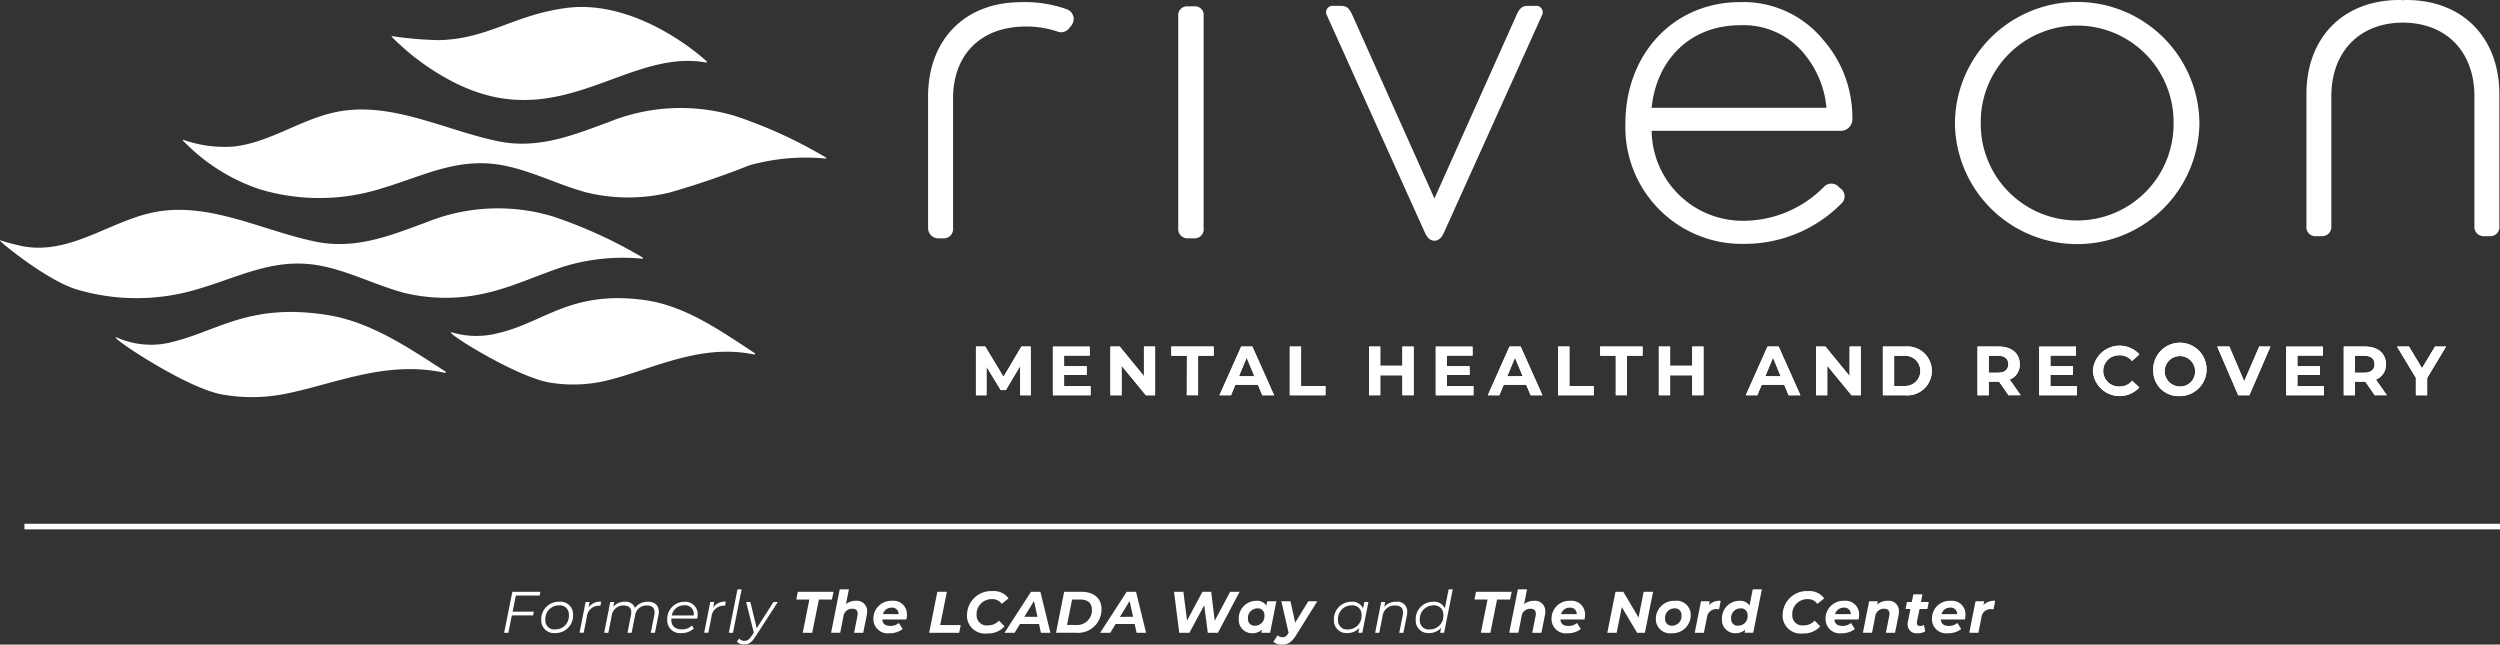 <svg xmlns="http://www.w3.org/2000/svg" xmlns:xlink="http://www.w3.org/1999/xlink" width="224.194" height="57.806" viewBox="0 0 224.194 57.806"><rect x="0" y="0" width="224.194" height="57.806" fill="#333333" stroke="none"/><defs><clipPath id="clip-path"><rect id="Rectangle_215" data-name="Rectangle 215" width="224.194" height="57.806" transform="translate(0 0)" fill="#fff"></rect></clipPath></defs><g id="Group_353" data-name="Group 353" transform="translate(0 0)"><g id="Group_352" data-name="Group 352" clip-path="url(#clip-path)"><path id="Path_1130" data-name="Path 1130" d="M29.3,28.239c-7.152-1.11-9.876,1.589-14.336,2.541a7.555,7.555,0,0,1-4.542-.541c-.031-.014-.053.031-.035.062.252.428,6.441,4.512,9.508,5.07a15.283,15.283,0,0,0,5.744-.064c4.462-.9,9.036-3.027,14.261-1.87a.066.066,0,0,0,.046-.122c-3.339-2.144-6.7-4.463-10.646-5.076" fill="#fff"></path><path id="Path_1131" data-name="Path 1131" d="M50.81,23.829A18.074,18.074,0,0,1,57.6,23.2a.056.056,0,0,0,.038-.1,41.119,41.119,0,0,0-8.121-3.709,17.079,17.079,0,0,0-11.257.535c-3.254,1.206-6.39,2.48-9.981,1.739-4.9-1.011-9.834-3.766-14.9-2.536-3.036.736-5.739,2.617-8.858,3.016a8.057,8.057,0,0,1-2.331-.035c-.319-.052-1.024-.231-1.547-.369-.268-.078-.47-.146-.577-.185-.066-.023-.07.018-.053.042.171.24,4.161,3.511,6.853,4.358a18.971,18.971,0,0,0,10.921-.045c3.9-1.153,7.006-2.928,11.214-2.03,2.508.536,4.769,1.717,7.231,2.379a15.783,15.783,0,0,0,7.45,0c2.479-.57,4.721-1.69,7.132-2.435" fill="#fff"></path><path id="Path_1132" data-name="Path 1132" d="M74.067,14.127A41.444,41.444,0,0,0,65.9,10.392a17.079,17.079,0,0,0-11.257.535c-3.254,1.2-6.389,2.48-9.981,1.739-4.9-1.011-9.834-3.766-14.9-2.536-3.036.736-5.73,2.69-8.858,3.016a11.158,11.158,0,0,1-4.463-.607c-.024-.009-.037.013-.037.035h-.006l.006.006c0,.007,0,.015,0,.021a17.03,17.03,0,0,0,6.844,4.357,18.521,18.521,0,0,0,10.92-.045c3.9-1.154,7.006-2.928,11.214-2.03,2.508.535,4.769,1.717,7.231,2.379a15.783,15.783,0,0,0,7.45,0,75.143,75.143,0,0,0,7.132-2.435,18.793,18.793,0,0,1,6.839-.609.051.051,0,0,0,.036-.094" fill="#fff"></path><path id="Path_1133" data-name="Path 1133" d="M41.123,7.585c9.239,4.408,15.168-3.248,22.2-1.98a.057.057,0,0,0,.053-.1C61.8,4.057,56.416-.031,50.778.716,46.058,1.342,43.827,3.471,39.4,3.6a32.234,32.234,0,0,1-4.241-.359c-.032-.009-.048.036-.026.062a21.8,21.8,0,0,0,5.988,4.287" fill="#fff"></path><path id="Path_1134" data-name="Path 1134" d="M57.789,26.908c-6.591-.9-9,2.017-13.1,2.962a7.737,7.737,0,0,1-4.206-.075c-.029-.013-.048.033-.03.063.241.42,6.044,3.988,8.873,4.456A12.921,12.921,0,0,0,54.6,34.08c4.073-1.034,8.22-3.291,13.044-2.288.066.013.1-.085.038-.124-3.116-2.045-6.254-4.264-9.894-4.76" fill="#fff"></path><path id="Path_1135" data-name="Path 1135" d="M91.491,35.444l-.006-2.619L90.2,34.983h-.456l-1.278-2.1v2.563H87.52V31.079h.835l1.633,2.713,1.61-2.713h.828l.013,4.365Z" fill="#fff"></path><path id="Path_1136" data-name="Path 1136" d="M97.8,34.634v.81H94.421V31.08h3.3v.81H95.424v.948h2.027v.785H95.424v1.011Z" fill="#fff"></path><path id="Path_1137" data-name="Path 1137" d="M103.586,31.079v4.365h-.829l-2.176-2.65v2.65h-1V31.079h.835l2.17,2.65v-2.65Z" fill="#fff"></path><path id="Path_1138" data-name="Path 1138" d="M106.441,31.9h-1.4v-.823h3.8V31.9h-1.4v3.542h-1.01Z" fill="#fff"></path><path id="Path_1139" data-name="Path 1139" d="M112.808,34.509h-2.027l-.386.935H109.36l1.946-4.365h1l1.952,4.365h-1.06Zm-.318-.767-.692-1.671-.692,1.671Z" fill="#fff"></path><path id="Path_1140" data-name="Path 1140" d="M115.667,31.079h1.01v3.542h2.188v.823h-3.2Z" fill="#fff"></path><path id="Path_1141" data-name="Path 1141" d="M126.772,31.079v4.365h-1.01v-1.79h-1.983v1.79h-1.01V31.079h1.01V32.8h1.983V31.079Z" fill="#fff"></path><path id="Path_1142" data-name="Path 1142" d="M132.135,34.634v.81h-3.38V31.08h3.3v.81h-2.294v.948h2.026v.785h-2.026v1.011Z" fill="#fff"></path><path id="Path_1143" data-name="Path 1143" d="M136.872,34.509h-2.027l-.387.935h-1.035l1.946-4.365h1l1.952,4.365h-1.06Zm-.319-.767-.692-1.671-.693,1.671Z" fill="#fff"></path><path id="Path_1144" data-name="Path 1144" d="M139.73,31.079h1.01v3.542h2.188v.823h-3.2Z" fill="#fff"></path><path id="Path_1145" data-name="Path 1145" d="M144.9,31.9h-1.4v-.823h3.8V31.9h-1.4v3.542H144.9Z" fill="#fff"></path><path id="Path_1146" data-name="Path 1146" d="M152.765,31.079v4.365h-1.011v-1.79h-1.983v1.79h-1.01V31.079h1.01V32.8h1.983V31.079Z" fill="#fff"></path><path id="Path_1147" data-name="Path 1147" d="M160.007,34.509h-2.026l-.387.935h-1.035l1.946-4.365h1l1.952,4.365h-1.06Zm-.318-.767L159,32.071l-.693,1.671Z" fill="#fff"></path><path id="Path_1148" data-name="Path 1148" d="M166.87,31.079v4.365h-.83l-2.177-2.65v2.65h-1V31.079h.836l2.17,2.65v-2.65Z" fill="#fff"></path><path id="Path_1149" data-name="Path 1149" d="M168.852,31.079h1.982a2.193,2.193,0,1,1,0,4.365h-1.982Zm1.932,3.535a1.355,1.355,0,1,0,0-2.706h-.923v2.706Z" fill="#fff"></path><path id="Path_1150" data-name="Path 1150" d="M180.117,35.444l-.841-1.216h-.929v1.216h-1.01V31.079h1.889c1.166,0,1.9.6,1.9,1.583a1.418,1.418,0,0,1-.9,1.378l.98,1.4Zm-.948-3.542h-.822v1.521h.822c.618,0,.93-.287.93-.761s-.312-.76-.93-.76" fill="#fff"></path><path id="Path_1151" data-name="Path 1151" d="M186.252,34.634v.81h-3.38V31.08h3.3v.81h-2.294v.948H185.9v.785h-2.026v1.011Z" fill="#fff"></path><path id="Path_1152" data-name="Path 1152" d="M187.686,33.261a2.4,2.4,0,0,1,4.164-1.484l-.648.6a1.4,1.4,0,0,0-1.1-.512,1.4,1.4,0,1,0,0,2.794,1.39,1.39,0,0,0,1.1-.517l.648.6a2.4,2.4,0,0,1-4.164-1.478" fill="#fff"></path><path id="Path_1153" data-name="Path 1153" d="M193.1,33.261a2.392,2.392,0,1,1,2.388,2.258,2.258,2.258,0,0,1-2.388-2.258m3.753,0a1.366,1.366,0,1,0-1.365,1.4,1.331,1.331,0,0,0,1.365-1.4" fill="#fff"></path><path id="Path_1154" data-name="Path 1154" d="M203.607,31.079l-1.89,4.365h-1l-1.882-4.365h1.091l1.327,3.117,1.348-3.117Z" fill="#fff"></path><path id="Path_1155" data-name="Path 1155" d="M208.4,34.634v.81h-3.38V31.08h3.3v.81h-2.294v.948h2.026v.785h-2.026v1.011Z" fill="#fff"></path><path id="Path_1156" data-name="Path 1156" d="M212.961,35.444l-.841-1.216h-.929v1.216h-1.01V31.079h1.889c1.166,0,1.895.6,1.895,1.583a1.418,1.418,0,0,1-.9,1.378l.98,1.4Zm-.948-3.542h-.822v1.521h.822c.618,0,.93-.287.93-.761s-.312-.76-.93-.76" fill="#fff"></path><path id="Path_1157" data-name="Path 1157" d="M217.66,33.9v1.546h-1.011V33.885l-1.69-2.806h1.073l1.166,1.939,1.166-1.939h.991Z" fill="#fff"></path><path id="Path_1158" data-name="Path 1158" d="M91.491,35.444l-.006-2.619L90.2,34.983h-.456l-1.278-2.1v2.563H87.52V31.079h.835l1.633,2.713,1.61-2.713h.828l.013,4.365Z" fill="#fff"></path><path id="Path_1159" data-name="Path 1159" d="M97.8,34.634v.81H94.421V31.08h3.3v.81H95.424v.948h2.027v.785H95.424v1.011Z" fill="#fff"></path><path id="Path_1160" data-name="Path 1160" d="M103.586,31.079v4.365h-.829l-2.176-2.65v2.65h-1V31.079h.835l2.17,2.65v-2.65Z" fill="#fff"></path><path id="Path_1161" data-name="Path 1161" d="M106.441,31.9h-1.4v-.823h3.8V31.9h-1.4v3.542h-1.01Z" fill="#fff"></path><path id="Path_1162" data-name="Path 1162" d="M112.808,34.509h-2.027l-.386.935H109.36l1.946-4.365h1l1.952,4.365h-1.06Zm-.318-.767-.692-1.671-.692,1.671Z" fill="#fff"></path><path id="Path_1163" data-name="Path 1163" d="M115.667,31.079h1.01v3.542h2.188v.823h-3.2Z" fill="#fff"></path><path id="Path_1164" data-name="Path 1164" d="M126.772,31.079v4.365h-1.01v-1.79h-1.983v1.79h-1.01V31.079h1.01V32.8h1.983V31.079Z" fill="#fff"></path><path id="Path_1165" data-name="Path 1165" d="M132.135,34.634v.81h-3.38V31.08h3.3v.81h-2.294v.948h2.026v.785h-2.026v1.011Z" fill="#fff"></path><path id="Path_1166" data-name="Path 1166" d="M136.872,34.509h-2.027l-.387.935h-1.035l1.946-4.365h1l1.952,4.365h-1.06Zm-.319-.767-.692-1.671-.693,1.671Z" fill="#fff"></path><path id="Path_1167" data-name="Path 1167" d="M139.73,31.079h1.01v3.542h2.188v.823h-3.2Z" fill="#fff"></path><path id="Path_1168" data-name="Path 1168" d="M144.9,31.9h-1.4v-.823h3.8V31.9h-1.4v3.542H144.9Z" fill="#fff"></path><path id="Path_1169" data-name="Path 1169" d="M152.765,31.079v4.365h-1.011v-1.79h-1.983v1.79h-1.01V31.079h1.01V32.8h1.983V31.079Z" fill="#fff"></path><path id="Path_1170" data-name="Path 1170" d="M160.007,34.509h-2.026l-.387.935h-1.035l1.946-4.365h1l1.952,4.365h-1.06Zm-.318-.767L159,32.071l-.693,1.671Z" fill="#fff"></path><path id="Path_1171" data-name="Path 1171" d="M166.87,31.079v4.365h-.83l-2.177-2.65v2.65h-1V31.079h.836l2.17,2.65v-2.65Z" fill="#fff"></path><path id="Path_1172" data-name="Path 1172" d="M168.852,31.079h1.982a2.193,2.193,0,1,1,0,4.365h-1.982Zm1.932,3.535a1.355,1.355,0,1,0,0-2.706h-.923v2.706Z" fill="#fff"></path><path id="Path_1173" data-name="Path 1173" d="M180.117,35.444l-.841-1.216h-.929v1.216h-1.01V31.079h1.889c1.166,0,1.9.6,1.9,1.583a1.418,1.418,0,0,1-.9,1.378l.98,1.4Zm-.948-3.542h-.822v1.521h.822c.618,0,.93-.287.93-.761s-.312-.76-.93-.76" fill="#fff"></path><path id="Path_1174" data-name="Path 1174" d="M186.252,34.634v.81h-3.38V31.08h3.3v.81h-2.294v.948H185.9v.785h-2.026v1.011Z" fill="#fff"></path><path id="Path_1175" data-name="Path 1175" d="M187.686,33.261a2.4,2.4,0,0,1,4.164-1.484l-.648.6a1.4,1.4,0,0,0-1.1-.512,1.4,1.4,0,1,0,0,2.794,1.39,1.39,0,0,0,1.1-.517l.648.6a2.4,2.4,0,0,1-4.164-1.478" fill="#fff"></path><path id="Path_1176" data-name="Path 1176" d="M193.1,33.261a2.392,2.392,0,1,1,2.388,2.258,2.258,2.258,0,0,1-2.388-2.258m3.753,0a1.366,1.366,0,1,0-1.365,1.4,1.331,1.331,0,0,0,1.365-1.4" fill="#fff"></path><path id="Path_1177" data-name="Path 1177" d="M203.607,31.079l-1.89,4.365h-1l-1.882-4.365h1.091l1.327,3.117,1.348-3.117Z" fill="#fff"></path><path id="Path_1178" data-name="Path 1178" d="M208.4,34.634v.81h-3.38V31.08h3.3v.81h-2.294v.948h2.026v.785h-2.026v1.011Z" fill="#fff"></path><path id="Path_1179" data-name="Path 1179" d="M212.961,35.444l-.841-1.216h-.929v1.216h-1.01V31.079h1.889c1.166,0,1.895.6,1.895,1.583a1.418,1.418,0,0,1-.9,1.378l.98,1.4Zm-.948-3.542h-.822v1.521h.822c.618,0,.93-.287.93-.761s-.312-.76-.93-.76" fill="#fff"></path><path id="Path_1180" data-name="Path 1180" d="M217.66,33.9v1.546h-1.011V33.885l-1.69-2.806h1.073l1.166,1.939,1.166-1.939h.991Z" fill="#fff"></path><path id="Path_1181" data-name="Path 1181" d="M137.692.526h-.662c-.579,0-.786.289-1.034.827L128.636,17.8l-7.36-16.448c-.249-.538-.455-.827-1.035-.827h-.662a.58.58,0,0,0-.579.868l8.77,19.444c.192.416.386.63.635.707v.014a.757.757,0,0,0,.145.023h.172a.746.746,0,0,0,.144-.023v-.014c.25-.077.443-.291.635-.707l8.77-19.444a.58.58,0,0,0-.579-.868" fill="#fff"></path><path id="Path_1182" data-name="Path 1182" d="M105.662,20.464V1.435a.794.794,0,0,1,.828-.869h.62a.773.773,0,0,1,.827.869V20.464a.806.806,0,0,1-.827.911h-.62a.828.828,0,0,1-.828-.911" fill="#fff"></path><path id="Path_1183" data-name="Path 1183" d="M156.431,19.8a10.191,10.191,0,0,0,7.115-3.021.9.9,0,0,1,1.365,0l.248.207a.873.873,0,0,1-.041,1.283,12.2,12.2,0,0,1-8.6,3.6,10.459,10.459,0,0,1-10.755-10.8c0-6.205,4.3-10.88,10.3-10.88a9.257,9.257,0,0,1,7.446,3.393,10.562,10.562,0,0,1,2.606,7.032,1.043,1.043,0,0,1-1.117,1.117H148.116a8.164,8.164,0,0,0,8.315,8.067M148.116,9.668h15.678a8.782,8.782,0,0,0-1.737-4.51,7.03,7.03,0,0,0-6-2.895c-4.385,0-7.488,2.978-7.943,7.405" fill="#fff"></path><path id="Path_1184" data-name="Path 1184" d="M175.313,11.033a10.963,10.963,0,0,1,21.925,0,10.963,10.963,0,0,1-21.925,0m19.608,0a8.646,8.646,0,1,0-17.291,0,8.646,8.646,0,1,0,17.291,0" fill="#fff"></path><path id="Path_1185" data-name="Path 1185" d="M91.585.194c-5.129,0-8.356,3.434-8.356,8.439V20.464a.91.91,0,0,0,.911.91h.5a.827.827,0,0,0,.827-.91V8.84c0-4,2.548-6.442,6.456-6.459a8.562,8.562,0,0,1,2.863.434.906.906,0,0,0,1.078-.268l.205-.251A.931.931,0,0,0,95.722.849,11.113,11.113,0,0,0,91.585.194" fill="#fff"></path><path id="Path_1186" data-name="Path 1186" d="M215.779,0c-.1,0-.2.009-.294.017-.1-.008-.192-.017-.294-.017-5.129,0-8.355,3.434-8.355,8.439V20.27a.805.805,0,0,0,.827.91h.579a.827.827,0,0,0,.827-.91V8.646c0-4,2.508-6.6,6.416-6.618,3.908.017,6.416,2.618,6.416,6.618V20.27a.827.827,0,0,0,.827.91h.579a.806.806,0,0,0,.828-.91V8.439c0-5.005-3.227-8.439-8.356-8.439" fill="#fff"></path><rect id="Rectangle_214" data-name="Rectangle 214" width="222.001" height="0.5" transform="translate(2.193 46.97)" fill="#fff"></rect><path id="Path_1187" data-name="Path 1187" d="M46.26,53.407l-.289,1.444h1.905l-.068.336H45.9l-.31,1.559H45.21l.735-3.675h2.519l-.068.336Z" fill="#fff"></path><path id="Path_1188" data-name="Path 1188" d="M48.537,55.6a1.568,1.568,0,0,1,1.6-1.638,1.131,1.131,0,0,1,1.255,1.166,1.568,1.568,0,0,1-1.6,1.643A1.138,1.138,0,0,1,48.537,55.6m2.478-.451a.808.808,0,0,0-.908-.86,1.211,1.211,0,0,0-1.2,1.3.8.8,0,0,0,.908.855,1.207,1.207,0,0,0,1.2-1.291" fill="#fff"></path><path id="Path_1189" data-name="Path 1189" d="M53.909,53.963l-.069.362c-.036,0-.062-.005-.1-.005a1.093,1.093,0,0,0-1.119,1.024l-.278,1.4h-.373l.547-2.761h.355l-.093.5a1.247,1.247,0,0,1,1.134-.525" fill="#fff"></path><path id="Path_1190" data-name="Path 1190" d="M59.084,54.851a1.861,1.861,0,0,1-.037.325l-.315,1.57h-.373l.315-1.576a1.141,1.141,0,0,0,.027-.257c0-.388-.226-.614-.683-.614a1.031,1.031,0,0,0-1.07.924l-.305,1.523h-.372l.314-1.576a1.443,1.443,0,0,0,.027-.252c0-.393-.221-.619-.683-.619a1.058,1.058,0,0,0-1.081.966l-.294,1.481h-.373l.546-2.761h.357l-.089.44a1.287,1.287,0,0,1,1.045-.462.862.862,0,0,1,.9.552,1.4,1.4,0,0,1,1.165-.552c.625,0,.977.331.977.888" fill="#fff"></path><path id="Path_1191" data-name="Path 1191" d="M60.208,55.47a.817.817,0,0,0-.005.111c0,.55.315.86.95.86a1.246,1.246,0,0,0,.9-.347l.168.269a1.584,1.584,0,0,1-1.1.409A1.144,1.144,0,0,1,59.835,55.6a1.537,1.537,0,0,1,1.528-1.633,1.1,1.1,0,0,1,1.2,1.171,1.729,1.729,0,0,1-.037.336Zm.037-.278h1.968a.588.588,0,0,0,.006-.1.778.778,0,0,0-.867-.813,1.121,1.121,0,0,0-1.107.913" fill="#fff"></path><path id="Path_1192" data-name="Path 1192" d="M65.086,53.963l-.068.362c-.037,0-.063-.005-.1-.005a1.094,1.094,0,0,0-1.119,1.024l-.277,1.4h-.373l.546-2.761h.356l-.094.5a1.249,1.249,0,0,1,1.134-.525" fill="#fff"></path><path id="Path_1193" data-name="Path 1193" d="M66.135,52.851h.373l-.777,3.9h-.373Z" fill="#fff"></path><path id="Path_1194" data-name="Path 1194" d="M69.753,53.985,67.737,57.1c-.341.526-.6.689-1,.689a.9.9,0,0,1-.656-.247l.2-.274a.642.642,0,0,0,.489.2c.235,0,.419-.11.634-.446l.195-.294-.688-2.745h.378l.572,2.352,1.507-2.352Z" fill="#fff"></path><path id="Path_1195" data-name="Path 1195" d="M72.582,53.764H71.406l.142-.693h3.2l-.142.693h-1.17l-.6,2.981h-.85Z" fill="#fff"></path><path id="Path_1196" data-name="Path 1196" d="M77.763,54.845a1.514,1.514,0,0,1-.037.336l-.315,1.564h-.818l.3-1.511a.871.871,0,0,0,.021-.195c0-.289-.157-.451-.483-.451a.781.781,0,0,0-.8.725l-.284,1.432H74.53l.776-3.894h.819l-.262,1.328a1.341,1.341,0,0,1,.871-.3.92.92,0,0,1,1.029.966" fill="#fff"></path><path id="Path_1197" data-name="Path 1197" d="M81.287,55.555H79.124c.026.382.263.577.73.577a1.163,1.163,0,0,0,.756-.263l.341.541a1.869,1.869,0,0,1-1.181.378,1.276,1.276,0,0,1-1.444-1.265A1.594,1.594,0,0,1,79.99,53.88a1.211,1.211,0,0,1,1.344,1.244,2.24,2.24,0,0,1-.047.431m-2.105-.478h1.4a.562.562,0,0,0-.63-.583.774.774,0,0,0-.771.583" fill="#fff"></path><path id="Path_1198" data-name="Path 1198" d="M84.059,53.071h.855l-.6,2.982h1.843l-.142.693H83.324Z" fill="#fff"></path><path id="Path_1199" data-name="Path 1199" d="M86.72,55.213A2.161,2.161,0,0,1,89,53.008a1.632,1.632,0,0,1,1.444.65l-.614.5a1,1,0,0,0-.887-.429,1.348,1.348,0,0,0-1.365,1.427.9.9,0,0,0,1.029.924,1.279,1.279,0,0,0,.976-.426l.5.515a1.942,1.942,0,0,1-1.554.636,1.611,1.611,0,0,1-1.816-1.6" fill="#fff"></path><path id="Path_1200" data-name="Path 1200" d="M93.178,55.959H91.467l-.478.787h-.908l2.378-3.675h.84l.9,3.675h-.85Zm-.142-.646-.31-1.418-.866,1.418Z" fill="#fff"></path><path id="Path_1201" data-name="Path 1201" d="M95.431,53.07h1.538c1.133,0,1.81.594,1.81,1.534a2.1,2.1,0,0,1-2.288,2.141H94.7Zm1.086,2.977a1.321,1.321,0,0,0,1.4-1.4c0-.546-.351-.882-1.044-.882h-.73l-.457,2.278Z" fill="#fff"></path><path id="Path_1202" data-name="Path 1202" d="M101.756,55.959h-1.711l-.478.787h-.908l2.378-3.675h.84l.9,3.675h-.85Zm-.142-.646L101.3,53.9l-.866,1.418Z" fill="#fff"></path><path id="Path_1203" data-name="Path 1203" d="M111.163,53.071l-1.942,3.675h-.908l-.32-2.473-1.329,2.473h-.913l-.467-3.675h.84l.326,2.583,1.38-2.583h.787l.315,2.6,1.386-2.6Z" fill="#fff"></path><path id="Path_1204" data-name="Path 1204" d="M114.461,53.921l-.561,2.824h-.778l.053-.278a1.258,1.258,0,0,1-.867.32,1.189,1.189,0,0,1-1.217-1.264,1.571,1.571,0,0,1,1.559-1.644,1.008,1.008,0,0,1,.918.426l.074-.384Zm-1.071,1.26a.585.585,0,0,0-.646-.624.846.846,0,0,0-.829.929.586.586,0,0,0,.645.625.846.846,0,0,0,.83-.93" fill="#fff"></path><path id="Path_1205" data-name="Path 1205" d="M118.131,53.921l-1.88,3.013c-.415.667-.751.872-1.291.872a1.212,1.212,0,0,1-.767-.247l.378-.588a.672.672,0,0,0,.452.174c.215,0,.351-.1.509-.347l.027-.048-.652-2.829h.82l.42,1.921,1.175-1.921Z" fill="#fff"></path><path id="Path_1206" data-name="Path 1206" d="M122.719,53.985l-.551,2.761h-.357l.09-.436a1.42,1.42,0,0,1-1.076.462,1.114,1.114,0,0,1-1.2-1.171,1.554,1.554,0,0,1,1.559-1.638,1.037,1.037,0,0,1,1.05.6l.115-.577ZM122.1,55.15a.808.808,0,0,0-.908-.86,1.212,1.212,0,0,0-1.2,1.3.8.8,0,0,0,.908.855,1.208,1.208,0,0,0,1.2-1.291" fill="#fff"></path><path id="Path_1207" data-name="Path 1207" d="M126.2,54.861a1.758,1.758,0,0,1-.031.315l-.315,1.57h-.374l.317-1.575a1.541,1.541,0,0,0,.026-.252c0-.394-.236-.62-.716-.62a1.076,1.076,0,0,0-1.122.966l-.295,1.481h-.371l.546-2.761h.356l-.089.44a1.364,1.364,0,0,1,1.082-.461.864.864,0,0,1,.986.9" fill="#fff"></path><path id="Path_1208" data-name="Path 1208" d="M130.279,52.851l-.777,3.895h-.357l.09-.436a1.42,1.42,0,0,1-1.076.462,1.114,1.114,0,0,1-1.2-1.171,1.554,1.554,0,0,1,1.559-1.638,1.042,1.042,0,0,1,1.05.6l.342-1.711Zm-.845,2.3a.808.808,0,0,0-.908-.86,1.212,1.212,0,0,0-1.2,1.3.8.8,0,0,0,.908.855,1.208,1.208,0,0,0,1.2-1.291" fill="#fff"></path><path id="Path_1209" data-name="Path 1209" d="M133.4,53.764h-1.176l.142-.693h3.2l-.143.693h-1.17l-.6,2.981H132.8Z" fill="#fff"></path><path id="Path_1210" data-name="Path 1210" d="M138.579,54.845a1.639,1.639,0,0,1-.036.336l-.316,1.564h-.819l.3-1.511a.934.934,0,0,0,.021-.195c0-.289-.158-.451-.483-.451a.782.782,0,0,0-.8.725l-.283,1.432h-.819l.777-3.894h.818l-.262,1.328a1.342,1.342,0,0,1,.872-.3.919.919,0,0,1,1.028.966" fill="#fff"></path><path id="Path_1211" data-name="Path 1211" d="M142.1,55.555h-2.163c.027.382.263.577.73.577a1.159,1.159,0,0,0,.756-.263l.342.541a1.872,1.872,0,0,1-1.182.378,1.275,1.275,0,0,1-1.443-1.265A1.593,1.593,0,0,1,140.8,53.88a1.21,1.21,0,0,1,1.343,1.244,2.163,2.163,0,0,1-.047.431m-2.1-.478h1.4a.563.563,0,0,0-.631-.583.774.774,0,0,0-.771.583" fill="#fff"></path><path id="Path_1212" data-name="Path 1212" d="M148.244,53.071l-.734,3.675h-.7l-1.37-2.3-.462,2.3h-.839l.734-3.675h.7l1.369,2.305.457-2.305Z" fill="#fff"></path><path id="Path_1213" data-name="Path 1213" d="M148.491,55.523a1.626,1.626,0,0,1,1.706-1.644,1.265,1.265,0,0,1,1.422,1.266,1.621,1.621,0,0,1-1.705,1.642,1.27,1.27,0,0,1-1.423-1.264m2.3-.342a.58.58,0,0,0-.641-.624.846.846,0,0,0-.829.929.586.586,0,0,0,.646.625.846.846,0,0,0,.824-.93" fill="#fff"></path><path id="Path_1214" data-name="Path 1214" d="M154.308,53.879l-.146.756c-.074,0-.122-.01-.19-.01a.829.829,0,0,0-.9.756l-.273,1.364h-.819l.561-2.824h.778l-.069.336a1.341,1.341,0,0,1,1.055-.378" fill="#fff"></path><path id="Path_1215" data-name="Path 1215" d="M158,52.851l-.777,3.894h-.776l.057-.283a1.253,1.253,0,0,1-.866.325,1.189,1.189,0,0,1-1.218-1.264,1.571,1.571,0,0,1,1.559-1.644,1.03,1.03,0,0,1,.914.415l.288-1.443Zm-1.281,2.33a.585.585,0,0,0-.646-.624.846.846,0,0,0-.829.929.586.586,0,0,0,.646.625.846.846,0,0,0,.829-.93" fill="#fff"></path><path id="Path_1216" data-name="Path 1216" d="M159.863,55.213a2.161,2.161,0,0,1,2.283-2.205,1.631,1.631,0,0,1,1.444.65l-.615.5a1,1,0,0,0-.886-.429,1.348,1.348,0,0,0-1.365,1.427.9.9,0,0,0,1.029.924,1.279,1.279,0,0,0,.976-.426l.5.515a1.942,1.942,0,0,1-1.554.636,1.611,1.611,0,0,1-1.816-1.6" fill="#fff"></path><path id="Path_1217" data-name="Path 1217" d="M166.672,55.555h-2.163c.027.382.263.577.73.577a1.159,1.159,0,0,0,.756-.263l.342.541a1.872,1.872,0,0,1-1.182.378,1.275,1.275,0,0,1-1.443-1.265,1.593,1.593,0,0,1,1.664-1.643,1.21,1.21,0,0,1,1.343,1.244,2.163,2.163,0,0,1-.047.431m-2.1-.478h1.4a.563.563,0,0,0-.631-.583.774.774,0,0,0-.771.583" fill="#fff"></path><path id="Path_1218" data-name="Path 1218" d="M170.294,54.84a1.692,1.692,0,0,1-.036.341l-.316,1.564h-.819l.3-1.511a.934.934,0,0,0,.021-.195c0-.289-.158-.451-.483-.451a.782.782,0,0,0-.8.725l-.283,1.432h-.819l.561-2.824h.777l-.063.305a1.345,1.345,0,0,1,.93-.347.916.916,0,0,1,1.028.961" fill="#fff"></path><path id="Path_1219" data-name="Path 1219" d="M171.911,55.749a.426.426,0,0,0-.011.115c0,.173.1.274.3.274a.648.648,0,0,0,.331-.1l.12.583a1.338,1.338,0,0,1-.7.168.784.784,0,0,1-.882-.787,1.343,1.343,0,0,1,.027-.247l.225-1.139h-.435l.126-.63h.435l.137-.687h.818l-.135.687h.7l-.126.63h-.7Z" fill="#fff"></path><path id="Path_1220" data-name="Path 1220" d="M176.211,55.555h-2.163c.027.382.263.577.73.577a1.159,1.159,0,0,0,.756-.263l.342.541a1.872,1.872,0,0,1-1.182.378,1.275,1.275,0,0,1-1.443-1.265,1.593,1.593,0,0,1,1.664-1.643,1.21,1.21,0,0,1,1.343,1.244,2.163,2.163,0,0,1-.047.431m-2.1-.478h1.4a.563.563,0,0,0-.631-.583.774.774,0,0,0-.771.583" fill="#fff"></path><path id="Path_1221" data-name="Path 1221" d="M178.925,53.879l-.146.756c-.074,0-.122-.01-.19-.01a.829.829,0,0,0-.9.756l-.273,1.364H176.6l.561-2.824h.778l-.069.336a1.341,1.341,0,0,1,1.055-.378" fill="#fff"></path></g></g></svg>